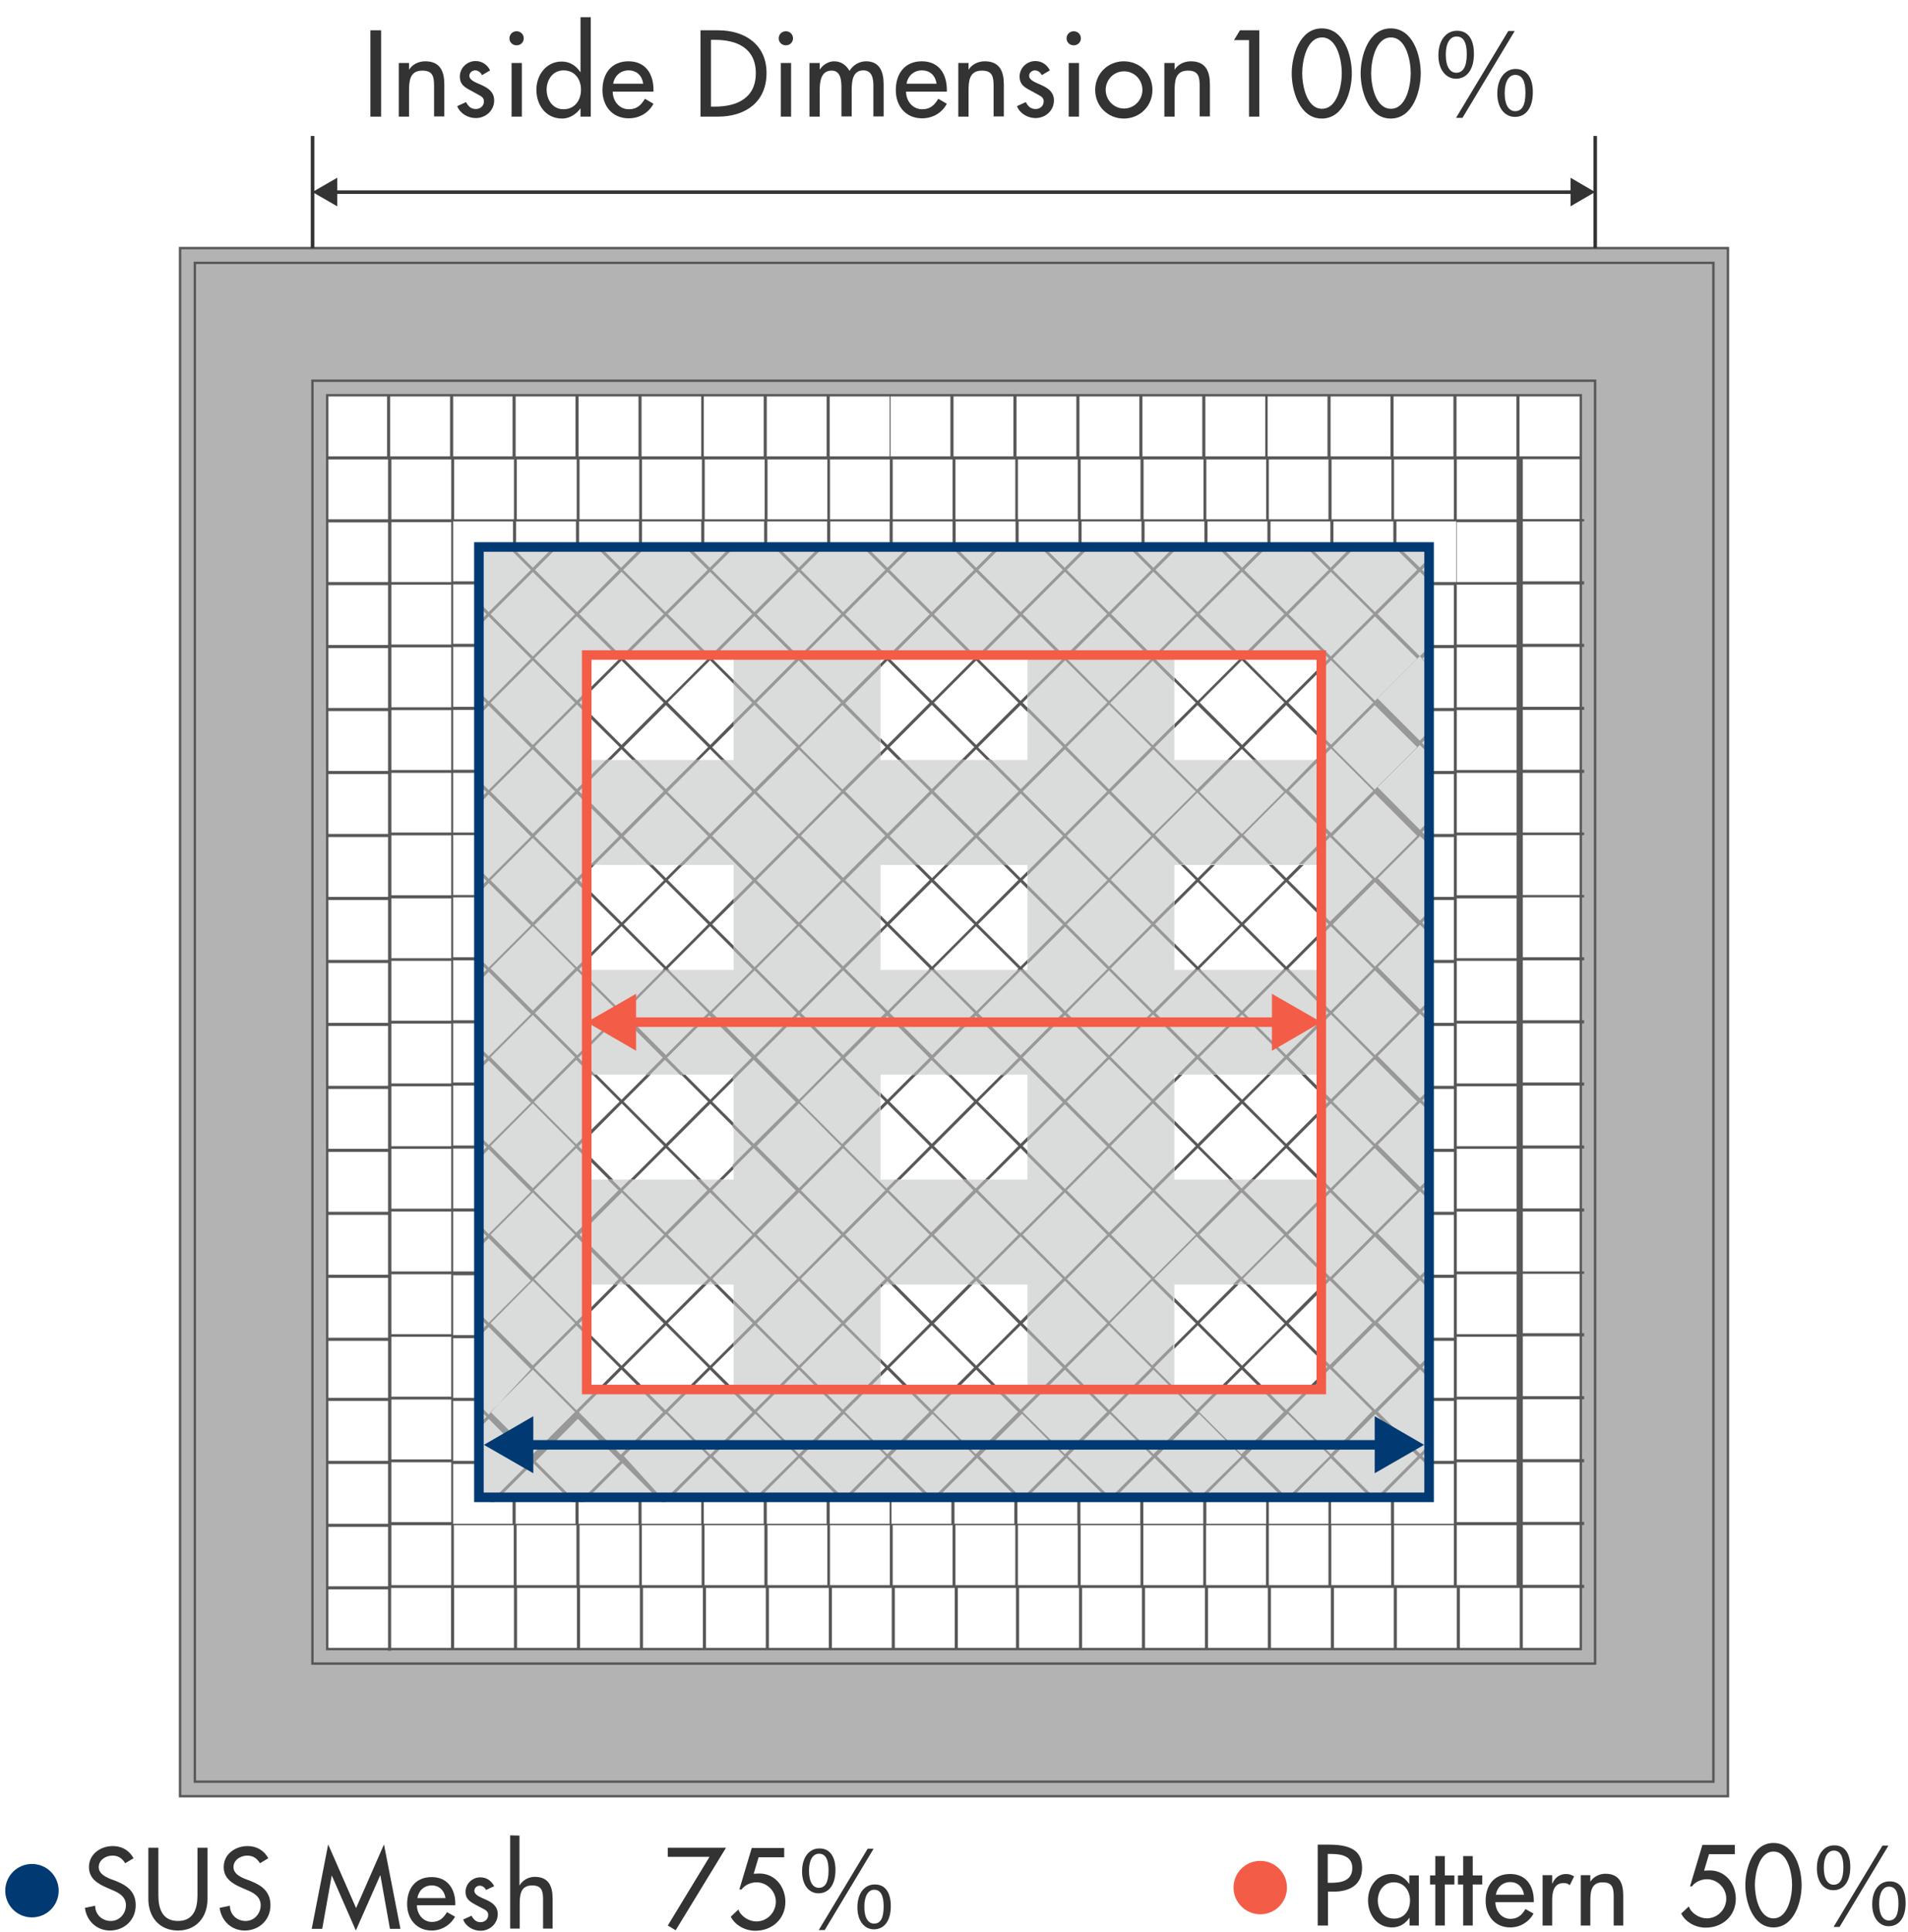 <?xml version="1.0" encoding="utf-8"?>
<!-- Generator: Adobe Illustrator 27.0.1, SVG Export Plug-In . SVG Version: 6.00 Build 0)  -->
<svg version="1.1" id="レイヤー_1" xmlns="http://www.w3.org/2000/svg" xmlns:xlink="http://www.w3.org/1999/xlink" x="0px"
	 y="0px" viewBox="0 0 800 810" style="enable-background:new 0 0 800 810;" xml:space="preserve">
<style type="text/css">
	.st0{fill:#333333;}
	.st1{fill:#F35D48;}
	.st2{fill:#013A73;}
	.st3{fill:#B3B3B4;}
	.st4{fill:#595757;}
	.st5{fill:#DADBDB;}
	.st6{fill:#989898;}
</style>
<g>
	<g>
		<path class="st0" d="M517.4,16.8l2.5-4.1h8.1v36.2h-4.3V16.8H517.4z"/>
		<path class="st0" d="M541.6,30.8c0-7.4,3.3-18.9,12.6-18.9c9.4,0,12.6,11.4,12.6,18.9c0,7.4-3.3,18.9-12.6,18.9
			S541.6,38.1,541.6,30.8z M546,30.7c0,5,1.8,14.9,8.3,14.9s8.3-9.9,8.3-14.9s-1.8-15-8.3-15S546,25.7,546,30.7z"/>
		<path class="st0" d="M570.5,30.8c0-7.4,3.3-18.9,12.6-18.9c9.4,0,12.6,11.4,12.6,18.9c0,7.4-3.3,18.9-12.6,18.9
			S570.5,38.1,570.5,30.8z M574.9,30.7c0,5,1.8,14.9,8.3,14.9s8.3-9.9,8.3-14.9s-1.8-15-8.3-15S574.9,25.7,574.9,30.7z"/>
	</g>
	<g>
		<path class="st0" d="M618,22.5c0,7-3.2,10.5-7.5,10.5c-4.1,0-7.4-3.6-7.4-9.8c0-6.6,3.5-10.3,7.7-10.3
			C615.8,12.8,618,16.9,618,22.5z M606.2,22.9c0,5.3,1.9,7.6,4.4,7.6c2.8,0,4.4-2.5,4.4-7.8c0-4.8-1.3-7.4-4.3-7.4
			C608,15.3,606.2,18,606.2,22.9z M610.5,49.4L632.4,13h2.7l-21.9,36.4H610.5z M642.7,38.6c0,7-3.2,10.4-7.5,10.4
			c-4.1,0-7.4-3.5-7.4-9.8c0-6.6,3.5-10.3,7.7-10.3C640.8,29,642.7,33.5,642.7,38.6z M630.9,39c0,5.3,1.9,7.6,4.4,7.6
			c2.8,0,4.3-2.4,4.3-7.7c0-4.8-1.3-7.5-4.3-7.5C632.7,31.4,630.9,34.1,630.9,39z"/>
	</g>
	<g>
		<path class="st1" d="M517.2,791.3c0-6.2,5-11.2,11.2-11.2s11.2,5,11.2,11.2s-5,11.2-11.2,11.2
			C522.3,802.5,517.2,797.5,517.2,791.3z"/>
	</g>
	<g>
		<path class="st0" d="M716.6,777.2l-2.1,7l2.4-0.1c6.6,0,10.9,5.6,10.9,11.9c0,7.2-5.6,12.1-12.6,12.1c-4.2,0-8.4-2.2-10.3-5.9
			l3.2-3c1,2.9,4.5,5,7.5,5c4.6,0,8.2-3.8,8.2-8.3c0-4.4-3.7-8.1-8.1-8.1c-2.4,0-4.9,1.1-6.3,3h-0.8l5.2-17.4h13.6v3.9h-10.8V777.2z
			"/>
		<path class="st0" d="M731.8,790.3c0-7,3.1-17.7,11.8-17.7c8.8,0,11.8,10.7,11.8,17.7c0,6.9-3.1,17.7-11.8,17.7
			C734.9,808,731.8,797.2,731.8,790.3z M735.8,790.2c0,4.7,1.7,14,7.8,14s7.8-9.3,7.8-14s-1.7-14-7.8-14S735.8,785.6,735.8,790.2z"
			/>
	</g>
	<g>
		<path class="st0" d="M775.8,782.6c0,6.5-3,9.8-7.1,9.8c-3.9,0-6.9-3.3-6.9-9.2c0-6.2,3.2-9.6,7.2-9.6
			C773.7,773.5,775.8,777.3,775.8,782.6z M764.7,782.9c0,5,1.8,7.2,4.1,7.2c2.7,0,4.1-2.3,4.1-7.3c0-4.5-1.2-7-4-7
			C766.4,775.8,764.7,778.3,764.7,782.9z M768.8,807.8l20.5-34.1h2.5l-20.5,34.1H768.8z M799,797.7c0,6.6-3,9.8-7.1,9.8
			c-3.8,0-6.9-3.3-6.9-9.2c0-6.2,3.2-9.6,7.2-9.6C797.2,788.6,799,792.9,799,797.7z M787.9,798c0,5,1.8,7.1,4.1,7.1
			c2.7,0,4-2.3,4-7.2c0-4.5-1.2-7-4-7C789.6,790.9,787.9,793.4,787.9,798z"/>
	</g>
	<g>
		<path class="st2" d="M2.2,792.6c0-6.2,5-11.2,11.2-11.2s11.2,5,11.2,11.2s-5,11.2-11.2,11.2S2.2,798.8,2.2,792.6z"/>
	</g>
	<g>
		<path class="st0" d="M52.5,781.1c-1.3-2.1-2.9-3.2-5.4-3.2c-2.7,0-5.7,1.8-5.7,4.8c0,2.7,2.6,4,4.7,4.9l2.4,0.9
			c4.8,1.9,8.4,4.5,8.4,10.2c0,6.2-4.8,10.6-10.8,10.6c-5.5,0-9.8-4-10.5-9.5l4.3-0.9c0,3.7,2.9,6.4,6.6,6.4c3.6,0,6.3-3.1,6.3-6.6
			c0-3.6-2.9-5.2-5.8-6.4l-2.3-1c-3.9-1.7-7.4-3.9-7.4-8.6c0-5.5,4.9-8.8,10-8.8c3.8,0,6.9,1.8,8.7,5.1L52.5,781.1z"/>
		<path class="st0" d="M66.4,774.6v20c0,5.5,1.7,10.7,8.2,10.7s8.2-5.1,8.2-10.7v-20H87v21.5c0,7.5-4.6,13.2-12.4,13.2
			s-12.4-5.7-12.4-13.2v-21.5H66.4z"/>
		<path class="st0" d="M109,781.1c-1.3-2.1-2.9-3.2-5.4-3.2c-2.7,0-5.7,1.8-5.7,4.8c0,2.7,2.6,4,4.7,4.9l2.4,0.9
			c4.8,1.9,8.4,4.5,8.4,10.2c0,6.2-4.8,10.6-10.8,10.6c-5.5,0-9.8-4-10.5-9.5l4.3-0.9c0,3.7,2.9,6.4,6.6,6.4c3.6,0,6.3-3.1,6.3-6.6
			c0-3.6-2.9-5.2-5.8-6.4l-2.3-1c-3.9-1.7-7.4-3.9-7.4-8.6c0-5.5,4.9-8.8,10-8.8c3.8,0,6.9,1.8,8.7,5.1L109,781.1z"/>
		<path class="st0" d="M139.1,786.2L139.1,786.2l-4,22.4h-4.4l6.9-35.4l11.7,26.7l11.7-26.7l6.9,35.4h-4.4l-4-22.4h-0.1l-10.2,23.1
			L139.1,786.2z"/>
		<path class="st0" d="M174.8,798.7c0,3.6,2.5,7,6.3,7c3.1,0,4.8-1.6,6.3-4.1l3.4,1.9c-2,3.6-5.7,5.8-9.8,5.8
			c-6.4,0-10.3-4.9-10.3-11.1c0-6.5,3.5-11.3,10.3-11.3c6.7,0,9.9,5,9.9,11.2v0.6L174.8,798.7L174.8,798.7z M186.8,795.7
			c-0.5-3.2-2.6-5.3-5.8-5.3s-5.5,2.2-6,5.3H186.8z"/>
		<path class="st0" d="M203.8,792.3c-0.5-1-1.5-1.8-2.7-1.8c-1.1,0-2.2,0.9-2.2,2.1c0,1.8,2.4,2.7,4.9,3.8s4.9,2.7,4.9,6
			c0,4-3.3,7-7.2,7c-3.1,0-6.2-1.8-7.3-4.7l3.5-1.6c0.9,1.6,1.9,2.7,3.8,2.7c1.7,0,3.2-1.2,3.2-3c0-1.1-0.5-1.7-1.5-2.3l-4-2.1
			c-2.3-1.3-4-2.4-4-5.3c0-3.4,2.8-6.1,6.2-6.1c2.6,0,4.6,1.4,5.8,3.7L203.8,792.3z"/>
		<path class="st0" d="M217.8,769.5v20.8h0.1c1.3-2.2,3.8-3.5,6.3-3.5c5.9,0,7.5,4,7.5,9.1v12.6h-4v-12.1c0-3.6-0.5-6-4.6-6
			c-5.2,0-5.2,4.6-5.2,8.4v9.7h-4v-39.1L217.8,769.5L217.8,769.5z"/>
		<path class="st0" d="M280,778.5v-3.9h24.4l-21.1,34.6l-3.3-2l17.5-28.8H280V778.5z"/>
		<path class="st0" d="M318.1,778.5l-2.1,7l2.4-0.1c6.6,0,10.9,5.6,10.9,11.9c0,7.2-5.6,12.1-12.6,12.1c-4.2,0-8.4-2.2-10.3-5.9
			l3.2-3c1,2.9,4.5,5,7.5,5c4.6,0,8.2-3.8,8.2-8.3c0-4.4-3.7-8.1-8.1-8.1c-2.4,0-4.9,1.1-6.3,3H310l5.2-17.4h13.6v3.9h-10.7V778.5z"
			/>
	</g>
	<g>
		<path class="st0" d="M350.3,783.9c0,6.5-3,9.8-7.1,9.8c-3.9,0-6.9-3.3-6.9-9.2c0-6.2,3.2-9.6,7.2-9.6
			C348.2,774.8,350.3,778.7,350.3,783.9z M339.2,784.2c0,5,1.8,7.2,4.1,7.2c2.7,0,4.1-2.3,4.1-7.3c0-4.5-1.2-7-4-7
			C340.9,777.1,339.2,779.6,339.2,784.2z M343.3,809.1l20.5-34.1h2.5l-20.5,34.1H343.3z M373.5,799c0,6.6-3,9.8-7.1,9.8
			c-3.8,0-6.9-3.3-6.9-9.2c0-6.2,3.2-9.6,7.2-9.6C371.7,789.9,373.5,794.2,373.5,799z M362.4,799.3c0,5,1.8,7.1,4.1,7.1
			c2.7,0,4-2.3,4-7.2c0-4.5-1.2-7-4-7C364.1,792.2,362.4,794.8,362.4,799.3z"/>
	</g>
	<path class="st3" d="M75.5,104v649h649V104H75.5z M662.8,691.3H137.2V165.7h525.6V691.3z"/>
	<path class="st4" d="M75.5,104H75v649.5h650v-650H75v0.5H75.5v0.5H724v648H76V104H75.5v0.5V104z M662.8,691.3v-0.5H137.7V166.2
		h524.6v525.1H662.8v-0.5V691.3h0.5V165.2H136.7v526.6h526.6v-0.5H662.8z"/>
	<polygon class="st4" points="81.7,110.2 81.7,110.7 717.9,110.7 717.9,746.4 82.2,746.4 82.2,110.2 81.7,110.2 81.7,110.7 
		81.7,110.2 81.2,110.2 81.2,747.4 718.9,747.4 718.9,109.7 81.2,109.7 81.2,110.2 	"/>
	<polygon class="st4" points="131,159.6 131,160.1 668.3,160.1 668.3,696.9 131.5,696.9 131.5,159.6 131,159.6 131,160.1 131,159.6 
		130.5,159.6 130.5,697.9 669.3,697.9 669.3,159.1 130.5,159.1 130.5,159.6 	"/>
	<path class="st4" d="M662.8,192.6v-1.3h-25.7v-25.7h-1.3v25.7h-25.1v-25.7h-1.3v25.7h-25.1v-25.7H583v25.7h-25.1v-25.7h-1.3v25.7
		h-25.1v-25.7h-1v25.7h-25.1v-25.7h-1.3v25.7H479v-25.7h-1.3v25.7h-25.1v-25.7h-1.3v25.7h-25.1v-25.7h-1.3v25.7h-25.1v-25.7h-1.3
		v25.7h-25.1v-25.7H373v25.7h-25.1v-25.7h-1.3v25.7h-25.1v-25.7h-1.3v25.7h-25.1v-25.7H294v25.7h-25v-25.7h-1.3v25.7h-25.1v-25.7
		h-1.3v25.7h-25.1v-25.7h-1.3v25.7H190v-25.7h-1.3v25.7h-25.1v-25.7h-1.3v25.7H137v1.3h25.7v25.1H137v1.3h25.7v25H137v1.3h25.7v25.1
		H137v1.3h25.7v25.1H137v1.3h25.7v25.1H137v1.3h25.7v25.1H137v1.3h25.7V376H137v1.3h25.7v25.1H137v1.3h25.7v25.1H137v1.3h25.7v25.1
		H137v1.3h25.7v25.1H137v1.3h25.7V508H137v1.3h25.7v25.1H137v1.3h25.7v25.1H137v1.3h25.7V586H137v1.3h25.7v25.1H137v1.3h25.7v25.1
		H137v1.3h25.7V665H137v1.3h25.7V692h1.3v-26.3h25.1v25.7h1.3v-25.7h25.1v25.7h1.3v-25.7h25.1v25.7h1.3v-25.7h25.1v25.7h1.3v-25.7
		h25.1v25.7h1.3v-25.7h25.1v25.7h1.3v-25.7h25.1v25.7h1.3v-25.7h25.1v25.7h1.3v-25.7h25.1v25.7h1.3v-25.7H426v25.7h1.3v-25.7h25.1
		v25.7h1.3v-25.7h25.1v25.7h1.3v-25.7h25.1v25.7h1.3v-25.7h25.1v25.7h1.3v-25.7H558v25.7h1.3v-25.7h25.1v25.7h1.3v-25.7h25.1v25.7
		h1.3v-25.7h25.1v25.7h1.3v-25.7h25.7v-1.3h-25.7v-25.1h25.7V638h-25.7v-25h25.7v-1.3h-25.7v-25.1h25.7v-1.3h-25.7v-25.1h25.7v-1.3
		h-25.7V534h25.7v-1h-25.7v-25.1h25.7v-1.3h-25.7v-25.1h25.7v-1.3h-25.7v-25.1h25.7v-1.3h-25.7V429h25.7v-1.3h-25.7v-25.1h25.7v-1.3
		h-25.7v-25.1h25.7v-1h-25.7v-25.1h25.7V349h-25.7v-25h25.7v-1.3h-25.7v-25.1h25.7v-1.3h-25.7v-25.1h25.7v-1.3h-25.7V245h25.7v-1.3
		h-25.7v-25.1h25.7v-1h-25.7v-25.1h24.3V192.6z M189.2,664.5h-25.1v-25.1h25.1V664.5z M189.2,638.1h-25.1V613h25.1V638.1z
		 M189.2,611.8h-25.1v-25.1h25.1V611.8z M189.2,585.5h-25.1v-25.1h25.1V585.5z M189.2,559.3h-25.1v-25.1h25.1V559.3z M189.2,533
		h-25.1v-25.1h25.1V533z M189.2,506.7h-25.1v-25.1h25.1V506.7z M189.2,480.5h-25.1v-25.1h25.1V480.5z M189.2,454.2h-25.1v-25.1h25.1
		V454.2z M189.2,427.9h-25.1v-25.1h25.1V427.9z M189.2,401.7h-25.1v-25.1h25.1V401.7z M189.2,375.3h-25.1v-25.1h25.1V375.3z
		 M189.2,349h-25.1v-25h25.1V349z M189.2,322.8h-25.1v-25.1h25.1V322.8z M189.2,296.5h-25.1v-25.1h25.1V296.5z M189.2,270.2h-25.1
		v-25.1h25.1V270.2z M189.2,244h-25.1v-25.1h25.1V244z M189.2,217.7h-25.1v-25.1h25.1V217.7z M558.3,192.6h25.1v25.1h-25.1V192.6z
		 M532,192.6h25v25.1h-25V192.6z M505.8,192.6h25.1v25.1h-25.1L505.8,192.6L505.8,192.6z M479.5,192.6h25.1v25.1h-25.1V192.6z
		 M453.1,192.6h25.1v25.1h-25.1V192.6z M426.8,192.6h25.1v25.1h-25.1V192.6z M400.6,192.6h25.1v25.1h-25.1V192.6z M374.3,192.6h25.1
		v25.1h-25.1V192.6z M348,192.6h25.1v25.1H348V192.6z M321.8,192.6h25.1v25.1h-25.1V192.6z M295.5,192.6h25.1v25.1h-25.1V192.6z
		 M269.2,192.6h25.1v25.1h-25.1V192.6z M243,192.6h25v25.1h-25V192.6z M216.7,192.6h25.1v25.1h-25.1V192.6z M190.4,192.6h25.1v25.1
		h-25.1V192.6z M215.4,664.5h-25.1v-25.1h25.1V664.5z M241.7,664.5h-25.1v-25.1h25.1V664.5z M268,664.5h-25v-25.1h25V664.5z
		 M294.2,664.5h-25.1v-25.1h25.1V664.5z M320.5,664.5h-25.1v-25.1h25.1V664.5z M346.9,664.5h-25.1v-25.1h25.1V664.5z M373.1,664.5
		H348v-25.1h25.1V664.5z M399.4,664.5h-25.1v-25.1h25.1V664.5z M425.7,664.5h-25.1v-25.1h25.1V664.5z M451.9,664.5h-25.1v-25.1h25.1
		V664.5z M478.2,664.5h-25.1v-25.1h25.1V664.5z M504.5,664.5h-25.1v-25.1h25.1V664.5z M530.8,664.5h-25.1v-25.1h25.1V664.5z
		 M557,664.5h-25v-25.1h25V664.5z M583.3,664.5h-25.1v-25.1h25.1V664.5z M609.6,664.5h-25.1v-25.1h25.1V664.5z M609.6,244h-10.3v1.3
		h10.3v25.1h-10.3v1.3h10.3v25.1h-10.3v1.3h10.3v25.1h-10.3v1.3h10.3v25.1h-10.3v1.3h10.3V376h-10.3v1.3h10.3v25.1h-10.3v1.3h10.3
		v25.1h-10.3v1.3h10.3v25.1h-10.3v1.3h10.3v25.1h-10.3v1.3h10.3V508h-10.3v1.3h10.3v25.1h-10.3v1.3h10.3v25.1h-10.3v1.3h10.3V586
		h-10.3v1.3h10.3v25.1h-10.3v1.3h10.3v25.1h-25.1v-10.3h-1.3v10.3h-25.1v-10.3H557v10.3h-25v-10.3h-1.1v10.3h-25.1v-10.3h-1.3v10.3
		h-25.1v-10.3h-1.3v10.3H453v-10.3h-1.3v10.3h-25.1v-10.3h-1.3v10.3h-25.1v-10.3h-1.3v10.3h-25.1v-10.3H373v10.3h-25.1v-10.3h-1.3
		v10.3h-25.1v-10.3h-1.3v10.3h-25.1v-10.3H294v10.3h-25v-10.3h-1.3v10.3h-25.1v-10.3h-1.3v10.3h-25.1v-10.3h-1.3v10.3H190v-25.1
		h10.4v-1.3H190v-25.1h10.4V586H190v-25h10.4v-1.3H190v-25.1h10.4V533H190v-25.1h10.4v-1.3H190v-25.1h10.4v-1.3H190v-25.1h10.4v-1.3
		H190V429h10.4v-1.3H190v-25.1h10.4v-1.3H190v-25.1h10.4v-1H190v-25.1h10.4V349H190v-25h10.4v-1.3H190v-25.1h10.4v-1.3H190v-25.1
		h10.4v-1.3H190V245h10.4v-1.3H190v-25.1h25.1V229h1.3v-10.4h25.1V229h1.3v-10.4h25.1V229h1.3v-10.4H294V229h1.3v-10.4h25.1V229h1.3
		v-10.4h25.1V229h1.3v-10.4H373V229h1.3v-10.4h25.1V229h1.3v-10.4h25.1V229h1.3v-10.4h25.1V229h1.3v-10.4h25.1V229h1.3v-10.4H505
		V229h1.3v-10.4h25.1V229h1.3v-10.4h25.1V229h1.3v-10.4h25.1V229h1.3v-10.4h25.1V244H609.6z M609.6,217.7h-25.1v-25.1h25.1V217.7z
		 M635.9,664.5h-25.1v-25.1h25.1V664.5z M635.9,638.1h-25.1V613h25.1V638.1z M635.9,611.8h-25.1v-25.1h25.1V611.8z M635.9,585.5
		h-25.1v-25.1h25.1V585.5z M635.9,559.3h-25.1v-25.1h25.1V559.3z M635.9,533h-25.1v-25.1h25.1V533z M635.9,506.7h-25.1v-25.1h25.1
		V506.7z M635.9,480.5h-25.1v-25.1h25.1V480.5z M635.9,454.2h-25.1v-25.1h25.1V454.2z M635.9,427.9h-25.1v-25.1h25.1V427.9z
		 M635.9,401.7h-25.1v-25.1h25.1V401.7z M635.9,375.3h-25.1v-25.1h25.1V375.3z M635.9,349h-25.1v-25h25.1V349z M635.9,322.8h-25.1
		v-25.1h25.1V322.8z M635.9,296.5h-25.1v-25.1h25.1V296.5z M635.9,270.2h-25.1v-25.1h25.1V270.2z M635.9,244h-25.1v-25.1h25.1V244z
		 M635.9,217.7h-25.1v-25.1h25.1V217.7z"/>
	<polygon class="st4" points="200.8,624 200.8,625.8 202.7,627.7 204.4,627.7 	"/>
	<path class="st4" d="M599.2,605.5l-4.1,4.1l-17.7-17.7l17.7-17.7l4.1,4.1v-1.8l-3.2-3.2l3.2-3.2v-1.8l-4.1,4.1l-17.7-17.7
		l17.7-17.7l4.1,4.1V539l-3.2-3.2l3.2-3.2v-1.8l-4.1,4.1L577.4,517l17.7-17.7l4.1,4.1v-1.8l-3.2-3.2l3.2-3.2v-1.8l-4.1,4.1
		l-17.7-17.7l17.7-17.7l4.1,4.1v-1.8L596,461l3.2-3.2V456l-4.1,4.1l-17.7-17.7l17.7-17.7l4.1,4.1V427l-3.2-3.2l3.2-3.2v-1.8
		l-4.1,4.1l-17.7-17.7l17.7-17.7l4.1,4.1v-1.8l-3.2-3.2l3.2-3.2v-1.8l-4.1,4.1L577.4,368l17.7-17.7l4.1,4.1v-1.8l-3.2-3.2l3.2-3.2
		v-1.8l-4.1,4.1l-17.7-17.7l17.7-17.7l4.1,4.1v-1.8l-3.2-3.2l3.2-3.2v-1.8l-4.1,4.1l-17.7-17.7l17.7-17.7l4.1,4.1v0.2L596,277
		l3.2-3.2V271l-4.1,4.1l-17.7-17.7l17.7-17.7l4.1,4.1V242l-3.2-3.2l3.2-3.2v-1.8l-4.1,4.1l-8.7-8.7h-1.8l9.6,9.6l-17.7,17.7
		l-17.7-17.7l9.6-9.6h-1.8l-8.7,8.7l-8.7-8.7h-1.8l9.6,9.6l-17.7,17.7l-17.7-17.7l9.6-9.6h-1.8l-8.7,8.7l-8.7-8.7h-1.8l9.6,9.6
		l-17.7,17.7l-17.7-17.7l9.6-9.6h-1.8l-8.7,8.7l-8.7-8.7H473l9.6,9.6L465,256.4l-17.7-17.7l9.6-9.6h-1.8l-8.7,8.7l-8.7-8.7H436
		l9.6,9.6l-17.7,17.7l-17.7-17.7l9.6-9.6H418l-8.7,8.7l-8.7-8.7h-1.8l9.6,9.6l-17.7,17.7L373,238.7l9.6-9.6h-1.8l-8.7,8.7l-8.7-8.7
		h-1.8l9.6,9.6l-17.7,17.7l-17.7-17.7l9.6-9.6h-1.8l-8.7,8.7l-8.7-8.7h-1.8l9.6,9.6l-17.7,17.7l-17.8-17.7l9.6-9.6h-1.8l-8.7,8.7
		l-8.7-8.7h-1.8l9.6,9.6L279,256.4l-17.7-17.7l9.6-9.6h-1.8l-8.7,8.7l-8.7-8.7h-1.8l9.6,9.6L242,256.4l-17.7-17.7l9.6-9.6h-1.8
		l-8.7,8.7l-8.7-8.7H213l9.6,9.6l-17.7,17.7l-4.1-4.1v1.8l3.2,3.2l-3.2,3.2v1.8l4.1-4.1l17.7,17.7l-17.7,17.7l-4.1-4.1v1.8l3.2,3.2
		l-3.2,3.2v1.8l4.1-4.1l17.7,17.7l-17.7,17.7l-4.1-4.1v1.8l3.2,3.2l-3.2,3.2v1.8l4.1-4.1l17.7,17.7L204.9,368l-4.1-4.1v1.8l3.2,3.2
		l-3.2,3.2v1.8l4.1-4.1l17.7,17.7l-17.7,17.7l-4.1-4.1v1.8l3.2,3.2l-3.2,3.2v1.8l4.1-4.1l17.7,17.7l-17.7,17.7l-4.1-4.1v1.8l3.2,3.2
		l-3.2,3.2v1.8l4.1-4.1l17.7,17.7l-17.7,17.7l-4.1-4.1v1.8l3.2,3.2l-3.2,3.2v1.8l4.1-4.1l17.7,17.7l-17.7,17.7l-4.1-4.1v1.8l3.2,3.2
		l-3.2,3.2v1.8l4.1-4.1l17.7,17.7L204.9,554l-4.1-4.1v1.8l3.2,3.2l-3.2,3.2v1.8l4.1-4.1l17.7,17.7l-17.7,17.7l-4.1-4.1v1.8l3.2,3.2
		l-3.2,3.2v1.8l4.1-4.1l17.7,17.8L205.4,628h1.8l16.4-16.4L240,628h1.8l-17.2-17.2l17.7-17.8l17.7,17.8L242.8,628h1.8l16.4-16.4
		l16.4,16.4h1.8l-17.6-19.2l17.7-17.7l17.7,17.7L279.8,626h1.8l16.4-16.4l16.4,16.4h1.8L299,608.8l17.7-17.7l17.7,17.7L316.9,626
		h1.8l16.4-16.4l16.4,16.4h1.8l-17.2-17.2l17.7-17.7l17.7,17.7L354.3,626h1.8l16.2-16.4l16.4,16.4h1.8l-17.2-17.2l17.7-17.7
		l17.7,17.7L391.5,626h1.8l16.4-16.4l16.4,16.4h1.8l-17.2-17.2l17.8-17.7l17.7,17.7L429,626h1.8l16.4-16.4l16.4,16.4h1.8l-17.7-17.2
		l17.7-17.7l17.7,17.7L465.9,626h1.8l16.4-16.4l16.4,16.4h1.8l-17.2-17.2l17.7-17.7l17.7,17.7L503,626h1.8l16.4-16.4l16.4,16.4h1.8
		l-17.2-17.2l17.7-17.7l17.7,17.7L540,627.7h1.8l16.2-16.4l16.4,16.4h1.8L559,610.5l17.7-17.7l17.7,17.7l-17.2,17.2h1.8l16.4-16.4
		l4.1,4.1v-1.8l-3.2-3.2l3.2-3.2L599.2,605.5z M594.2,536.1l-17.7,17.7l-17.7-17.7l17.7-17.7L594.2,536.1z M315.5,443.2L297.8,461
		L280,443.2l17.7-17.7L315.5,443.2z M280,406l17.7-17.7l17.7,17.7l-17.7,17.7L280,406z M298.6,424.6l17.8-17.8l17.7,17.8l-17.7,17.7
		L298.6,424.6z M317.2,406l17.7-17.7l17.7,17.7L335,423.8L317.2,406z M335,425.6l17.7,17.7L335,461.1l-17.7-17.7L335,425.6z
		 M335.8,424.6l17.7-17.8l17.7,17.8l-17.7,17.7L335.8,424.6z M354.4,406l17.7-17.7l17.7,17.7l-17.7,17.7L354.4,406z M372.1,425.6
		l17.7,17.7L372.1,461l-17.7-17.7L372.1,425.6z M373,424.6l17.7-17.8l17.7,17.8l-17.7,17.7L373,424.6z M391.5,406l17.7-17.7L427,406
		l-17.7,17.7L391.5,406z M409.3,425.6l17.7,17.7L409.3,461l-17.7-17.7L409.3,425.6z M410.1,424.6l17.8-17.8l17.7,17.8l-17.7,17.7
		L410.1,424.6z M428.7,406l17.7-17.7l17.7,17.7l-17.7,17.7L428.7,406z M446.5,425.6l17.7,17.7L446.5,461l-17.7-17.7L446.5,425.6z
		 M447.3,424.6l17.7-17.8l17.7,17.8L465,442.4L447.3,424.6z M465.9,406l17.7-17.7l17.8,17.7l-17.8,17.7L465.9,406z M483.6,425.6
		l17.8,17.7L483.6,461l-17.7-17.7L483.6,425.6z M484.5,424.6l17.7-17.8l17.7,17.8l-17.7,17.7L484.5,424.6z M520.8,425.6l17.8,17.7
		L520.8,461L503,443.3L520.8,425.6z M503,406l17.7-17.7l17.8,17.7l-17.8,17.7L503,406z M503,369l17.7-17.7l17.8,17.7l-17.8,17.7
		L503,369z M519.9,387.5l-17.7,17.7l-17.7-17.7l17.7-17.7L519.9,387.5z M483.6,386.6l-17.7-17.7l17.7-17.7l17.8,17.7L483.6,386.6z
		 M482.8,387.5L465,405.2l-17.7-17.7l17.7-17.7L482.8,387.5z M446.5,386.6l-17.7-17.7l17.7-17.7l17.7,17.7L446.5,386.6z
		 M445.6,387.5l-17.7,17.7l-17.8-17.7l17.8-17.7L445.6,387.5z M409.3,386.6l-17.7-17.7l17.7-17.7l17.7,17.7L409.3,386.6z
		 M408.5,387.5l-17.7,17.7L373,387.5l17.7-17.7L408.5,387.5z M372.1,386.6l-17.7-17.7l17.7-17.7l17.7,17.7L372.1,386.6z
		 M371.3,387.5l-17.7,17.7l-17.7-17.7l17.7-17.7L371.3,387.5z M335,386.6l-17.7-17.7l17.7-17.7l17.7,17.7L335,386.6z M334.1,387.5
		l-17.7,17.7l-17.8-17.7l17.8-17.7L334.1,387.5z M297.8,386.6L280,368.9l17.7-17.7l17.7,17.7L297.8,386.6z M296.9,387.5l-17.7,17.7
		l-17.7-17.7l17.7-17.7L296.9,387.5z M296.9,424.6l-17.7,17.7l-17.7-17.7l17.7-17.8L296.9,424.6z M296.9,461.8l-17.7,17.7
		l-17.7-17.7l17.7-17.7L296.9,461.8z M297.8,462.7l17.7,17.7l-17.7,17.8L280,480.5L297.8,462.7z M298.6,461.8l17.8-17.7l17.7,17.7
		l-17.7,17.7L298.6,461.8z M335,462.7l17.7,17.7L335,498.2l-17.7-17.8L335,462.7z M335.8,461.8l17.7-17.7l17.7,17.7l-17.7,17.7
		L335.8,461.8z M372.1,462.7l17.7,17.7l-17.7,17.8l-17.7-17.8L372.1,462.7z M373,461.8l17.7-17.7l17.7,17.7l-17.7,17.7L373,461.8z
		 M409.3,462.7l17.7,17.7l-17.7,17.8l-17.7-17.8L409.3,462.7z M410.1,461.8l17.8-17.7l17.7,17.7l-17.7,17.7L410.1,461.8z
		 M446.5,462.7l17.7,17.7l-17.7,17.8l-17.7-17.8L446.5,462.7z M447.3,461.8L465,444l17.7,17.7L465,479.5L447.3,461.8z M483.6,462.7
		l17.8,17.7l-17.8,17.8l-17.7-17.8L483.6,462.7z M484.5,461.8l17.7-17.7l17.7,17.7l-17.7,17.7L484.5,461.8z M520.8,462.7l17.8,17.7
		l-17.8,17.8L503,480.5L520.8,462.7z M521.6,461.8l17.7-17.7l17.7,17.7l-17.7,17.7L521.6,461.8z M521.6,424.6l17.7-17.8l17.7,17.8
		l-17.7,17.7L521.6,424.6z M521.6,387.5l17.7-17.7l17.7,17.7l-17.7,17.7L521.6,387.5z M521.6,350.4l17.7-17.7l17.7,17.7l-17.7,17.7
		L521.6,350.4z M520.8,349.5L503,331.7l17.7-17.7l17.8,17.7L520.8,349.5z M519.9,350.4l-17.7,17.7l-17.7-17.7l17.7-17.7L519.9,350.4
		z M483.6,349.5l-17.7-17.7l17.7-17.7l17.8,17.7L483.6,349.5z M482.8,350.4L465,368.1l-17.7-17.7l17.7-17.7L482.8,350.4z
		 M446.5,349.5l-17.7-17.7l17.7-17.7l17.7,17.7L446.5,349.5z M445.6,350.4l-17.7,17.7l-17.8-17.7l17.8-17.7L445.6,350.4z
		 M409.3,349.5l-17.7-17.7l17.7-17.7l17.7,17.7L409.3,349.5z M408.5,350.4l-17.7,17.7L373,350.4l17.7-17.7L408.5,350.4z
		 M372.1,349.5l-17.7-17.7l17.7-17.7l17.7,17.7L372.1,349.5z M371.3,350.4l-17.7,17.7l-17.7-17.7l17.7-17.7L371.3,350.4z M335,349.5
		l-17.7-17.7L335,314l17.7,17.7L335,349.5z M334.1,350.4l-17.7,17.7l-17.8-17.7l17.8-17.7L334.1,350.4z M297.8,349.5L280,331.7
		l17.7-17.7l17.7,17.7L297.8,349.5z M296.9,350.4l-17.7,17.7l-17.7-17.7l17.7-17.7L296.9,350.4z M260.6,349.5l-17.7-17.7l17.7-17.7
		l17.7,17.7L260.6,349.5z M278.4,369l-17.7,17.7L242.9,369l17.7-17.7L278.4,369z M278.4,406l-17.7,17.7L242.9,406l17.7-17.7
		L278.4,406z M278.4,443.2L260.6,461l-17.7-17.8l17.7-17.7L278.4,443.2z M278.4,480.4l-17.7,17.7L243,480.4l17.7-17.8L278.4,480.4z
		 M278.4,517.6l-17.7,17.8L243,517.6l17.7-17.7L278.4,517.6z M261.5,499l17.7-17.7l17.7,17.7l-17.7,17.7L261.5,499z M297.8,499.9
		l17.7,17.7l-17.7,17.8L280,517.7L297.8,499.9z M298.6,499l17.8-17.7l17.7,17.7l-17.7,17.7L298.6,499z M335,499.9l17.7,17.7
		L335,535.4l-17.7-17.8L335,499.9z M335.8,499l17.7-17.7l17.7,17.7l-17.7,17.7L335.8,499z M372.1,499.9l17.7,17.7l-17.7,17.8
		l-17.7-17.8L372.1,499.9z M373,499l17.7-17.7l17.7,17.7l-17.7,17.7L373,499z M409.3,499.9l17.7,17.7l-17.7,17.8l-17.7-17.8
		L409.3,499.9z M410.1,499l17.8-17.7l17.7,17.7l-17.7,17.7L410.1,499z M446.5,499.9l17.7,17.7l-17.7,17.8l-17.7-17.8L446.5,499.9z
		 M447.3,499l17.7-17.7l17.7,17.7L465,516.7L447.3,499z M483.6,499.9l17.8,17.7l-17.8,17.8l-17.7-17.8L483.6,499.9z M484.5,499
		l17.7-17.7L520,499l-17.7,17.7L484.5,499z M520.8,499.9l17.8,17.7l-17.8,17.8L503,517.7L520.8,499.9z M521.6,499l17.7-17.7L557,499
		l-17.7,17.7L521.6,499z M558,499.9l17.8,17.7L558,535.4l-17.7-17.8L558,499.9z M540.2,480.4l17.7-17.8l17.8,17.8L558,498.1
		L540.2,480.4z M540.2,443.2l17.7-17.7l17.8,17.7L558,461L540.2,443.2z M540.2,406l17.7-17.7l17.8,17.7L558,423.8L540.2,406z
		 M540.2,369l17.7-17.7l17.8,17.7L558,386.7L540.2,369z M540.2,331.8l17.7-17.7l17.8,17.7L558,349.6L540.2,331.8z M540.2,294.6
		l17.7-17.7l17.8,17.7L558,312.4L540.2,294.6z M557,313.2L539.3,331l-17.7-17.7l17.7-17.7L557,313.2z M520.8,312.3L503,294.5
		l17.7-17.7l17.8,17.7L520.8,312.3z M519.9,313.2L502.1,331l-17.7-17.7l17.7-17.7L519.9,313.2z M483.6,312.3l-17.7-17.7l17.7-17.7
		l17.8,17.7L483.6,312.3z M482.8,313.2L465,331l-17.7-17.7l17.7-17.7L482.8,313.2z M446.5,312.3l-17.7-17.7l17.7-17.7l17.7,17.7
		L446.5,312.3z M445.6,313.2L427.9,331l-17.8-17.7l17.8-17.7L445.6,313.2z M409.3,312.3l-17.7-17.7l17.7-17.7l17.7,17.7L409.3,312.3
		z M408.5,313.2L390.7,331L373,313.2l17.7-17.7L408.5,313.2z M372.1,312.3l-17.7-17.7l17.7-17.7l17.7,17.7L372.1,312.3z
		 M371.3,313.2L353.5,331l-17.7-17.7l17.7-17.7L371.3,313.2z M335,312.3l-17.7-17.7l17.7-17.7l17.7,17.7L335,312.3z M334.1,313.2
		L316.4,331l-17.8-17.7l17.8-17.7L334.1,313.2z M297.8,312.3L280,294.5l17.7-17.7l17.7,17.7L297.8,312.3z M296.9,313.2L279.2,331
		l-17.7-17.7l17.7-17.7L296.9,313.2z M260.6,312.3l-17.7-17.7l17.7-17.7l17.7,17.7L260.6,312.3z M259.8,313.2L242,331l-17.7-17.7
		l17.7-17.7L259.8,313.2z M259.8,350.4L242,368.1l-17.7-17.7l17.7-17.7L259.8,350.4z M259.8,387.5L242,405.2l-17.7-17.7l17.7-17.7
		L259.8,387.5z M259.8,424.6L242,442.4l-17.7-17.7l17.7-17.8L259.8,424.6z M259.8,461.8L242,479.5l-17.7-17.7L242,444L259.8,461.8z
		 M259.8,499L242,516.7L224.3,499l17.7-17.7L259.8,499z M259.8,536.1L242,553.9l-17.7-17.7l17.7-17.7L259.8,536.1z M260.6,537
		l17.7,17.8l-17.7,17.7l-17.7-17.7L260.6,537z M261.5,536.1l17.7-17.7l17.7,17.7l-17.7,17.7L261.5,536.1z M297.8,537l17.7,17.8
		l-17.7,17.7L280,554.7L297.8,537z M298.6,536.1l17.8-17.7l17.7,17.7l-17.7,17.7L298.6,536.1z M335,537l17.7,17.8L335,572.5
		l-17.7-17.7L335,537z M335.8,536.1l17.7-17.7l17.7,17.7l-17.7,17.7L335.8,536.1z M372.1,537l17.7,17.8l-17.7,17.7l-17.7-17.7
		L372.1,537z M373,536.1l17.7-17.7l17.7,17.7l-17.7,17.7L373,536.1z M409.3,537l17.7,17.8l-17.7,17.7l-17.7-17.7L409.3,537z
		 M410.1,536.1l17.8-17.7l17.7,17.7l-17.7,17.7L410.1,536.1z M446.5,537l17.7,17.8l-17.7,17.7l-17.7-17.7L446.5,537z M447.3,536.1
		l17.7-17.7l17.7,17.7L465,553.9L447.3,536.1z M483.6,537l17.8,17.8l-17.8,17.7l-17.7-17.7L483.6,537z M484.5,536.1l17.7-17.7
		l17.7,17.7l-17.7,17.7L484.5,536.1z M520.8,537l17.8,17.8l-17.8,17.7L503,554.7L520.8,537z M521.6,536.1l17.7-17.7l17.7,17.7
		l-17.7,17.7L521.6,536.1z M558,537l17.8,17.8L558,572.5l-17.7-17.7L558,537z M594.2,499l-17.7,17.7L558.7,499l17.7-17.7L594.2,499z
		 M594.2,461.8l-17.7,17.7l-17.7-17.7l17.7-17.7L594.2,461.8z M594.2,424.6l-17.7,17.7l-17.7-17.7l17.7-17.8L594.2,424.6z
		 M594.2,387.5l-17.7,17.7l-17.7-17.7l17.7-17.7L594.2,387.5z M594.2,350.4l-17.7,17.7l-17.7-17.7l17.7-17.7L594.2,350.4z
		 M594.2,313.2L576.4,331l-17.7-17.7l17.7-17.7L594.2,313.2z M594.2,276.1l-17.7,17.7l-17.7-17.7l17.7-17.7L594.2,276.1z M558,239.7
		l17.8,17.7L558,275.2l-17.7-17.7L558,239.7z M557,276.1l-17.7,17.7l-17.7-17.7l17.7-17.7L557,276.1z M520.8,239.7l17.8,17.7
		l-17.8,17.7L503,257.5L520.8,239.7z M519.9,276.1l-17.7,17.7l-17.7-17.7l17.7-17.7L519.9,276.1z M483.6,239.7l17.8,17.7l-17.8,17.7
		l-17.7-17.7L483.6,239.7z M482.8,276.1L465,293.8l-17.7-17.7l17.7-17.7L482.8,276.1z M446.5,239.7l17.7,17.7l-17.7,17.7l-17.7-17.7
		L446.5,239.7z M445.6,276.1l-17.7,17.7l-17.8-17.7l17.8-17.7L445.6,276.1z M409.3,239.7l17.7,17.7l-17.7,17.7l-17.7-17.7
		L409.3,239.7z M408.5,276.1l-17.7,17.7L373,276.1l17.7-17.7L408.5,276.1z M372.1,239.7l17.7,17.7l-17.7,17.7l-17.7-17.7
		L372.1,239.7z M371.3,276.1l-17.7,17.7l-17.7-17.7l17.7-17.7L371.3,276.1z M335,239.7l17.7,17.7L335,275.2l-17.7-17.7L335,239.7z
		 M334.1,276.1l-17.7,17.7l-17.8-17.7l17.8-17.7L334.1,276.1z M297.8,239.7l17.7,17.7l-17.7,17.7L280,257.5L297.8,239.7z
		 M296.9,276.1l-17.7,17.7l-17.7-17.7l17.7-17.7L296.9,276.1z M260.6,239.7l17.7,17.7l-17.7,17.7l-17.7-17.7L260.6,239.7z
		 M259.8,276.1L242,293.8l-17.7-17.7l17.7-17.7L259.8,276.1z M205.7,257.5l17.7-17.7l17.7,17.7l-17.7,17.7L205.7,257.5z
		 M205.7,294.6l17.7-17.7l17.7,17.7l-17.7,17.7L205.7,294.6z M205.7,331.8l17.7-17.7l17.7,17.7l-17.7,17.7L205.7,331.8z M205.7,369
		l17.7-17.7l17.7,17.7l-17.7,17.7L205.7,369z M205.7,406l17.7-17.7l17.7,17.7l-17.7,17.7L205.7,406z M205.7,443.2l17.7-17.7
		l17.7,17.7L223.4,461L205.7,443.2z M205.7,480.4l17.7-17.8l17.7,17.8l-17.7,17.7L205.7,480.4z M205.7,517.6l17.7-17.7l17.7,17.7
		l-17.7,17.8L205.7,517.6z M205.7,554.7l17.7-17.8l17.7,17.8l-17.7,17.7L205.7,554.7z M223.4,609.6l-17.7-17.7l17.7-17.7l17.7,17.7
		L223.4,609.6z M224.3,573.3l17.7-17.7l17.7,17.7L242,591.1L224.3,573.3z M260.6,609.6l-17.7-17.7l17.7-17.7l17.7,17.7L260.6,609.6z
		 M261.5,573.3l17.7-17.7l17.7,17.7L279.2,591L261.5,573.3z M297.8,609.6L280,591.9l17.7-17.7l17.7,17.7L297.8,609.6z M298.6,573.3
		l17.8-17.7l17.7,17.7L316.4,591L298.6,573.3z M335,609.6l-17.7-17.7l17.7-17.7l17.7,17.7L335,609.6z M335.8,573.3l17.7-17.7
		l17.7,17.7L353.5,591L335.8,573.3z M372.1,609.6l-17.7-17.7l17.7-17.7l17.7,17.7L372.1,609.6z M373,573.3l17.7-17.7l17.7,17.7
		L390.7,591L373,573.3z M409.3,609.6l-17.7-17.7l17.7-17.7l17.7,17.7L409.3,609.6z M410.1,573.3l17.8-17.7l17.7,17.7L427.9,591
		L410.1,573.3z M446.5,609.6l-17.7-17.7l17.7-17.7l17.7,17.7L446.5,609.6z M447.3,573.3l17.7-17.7l17.7,17.7L465,591.1L447.3,573.3z
		 M483.6,609.6l-17.7-17.7l17.7-17.7l17.8,17.7L483.6,609.6z M484.5,573.3l17.7-17.7l17.7,17.7L502.2,591L484.5,573.3z M520.8,609.6
		L503,591.9l17.7-17.7l17.8,17.7L520.8,609.6z M521.6,573.3l17.7-17.7l17.7,17.7L539.3,591L521.6,573.3z M558,609.6l-17.7-17.7
		l17.7-17.7l17.8,17.7L558,609.6z M558.8,573.3l17.7-17.7l17.7,17.7L576.5,591L558.8,573.3z"/>
	<path class="st5" d="M200.8,229.3v398.4h398.4V229.3H200.8z M307.6,582.5H246v-44h61.6V582.5z M307.6,494.5H246v-44h61.6V494.5z
		 M307.6,406.6H246v-44h61.6V406.6z M307.6,318.6H246v-44h61.6V318.6z M430.8,582.5h-61.6v-44h61.6V582.5z M430.8,494.5h-61.6v-44
		h61.6V494.5z M430.8,406.6h-61.6v-44h61.6V406.6z M430.8,318.6h-61.6v-44h61.6V318.6z M554,582.5h-61.6v-44H554V582.5z M554,494.5
		h-61.6v-44H554V494.5z M554,406.6h-61.6v-44H554V406.6z M554,318.6h-61.6v-44H554V318.6z"/>
	<path class="st6" d="M586.4,229.3h-1.8l9.6,9.6l-17.7,17.7l-17.7-17.7l9.6-9.6h-1.8l-8.7,8.7l-8.7-8.7h-1.7l9.6,9.6l-17.7,17.7
		l-17.7-17.7l9.6-9.6h-1.8l-8.7,8.7l-8.7-8.7h-1.8l9.6,9.6l-17.7,17.7l-17.7-17.7l9.6-9.6h-1.8l-8.7,8.7l-8.7-8.7h-1.8l9.6,9.6
		L465,256.6l-17.7-17.7l9.6-9.6h-1.8l-8.7,8.7l-8.7-8.7H436l9.6,9.6l-17.7,17.7l-17.7-17.7l9.6-9.6H418l-8.7,8.7l-8.7-8.7h-1.8
		l9.6,9.6l-17.7,17.7L373,238.9l9.6-9.6h-1.8l-8.7,8.7l-8.7-8.7h-1.8l9.6,9.6l-17.7,17.7l-17.7-17.7l9.6-9.6h-1.8l-8.7,8.7l-8.7-8.7
		h-1.8l9.6,9.6l-17.7,17.7l-17.8-17.7l9.6-9.6h-1.8l-8.7,8.7l-8.7-8.7h-1.8l9.6,9.6L279,256.6l-17.7-17.7l9.6-9.6h-1.8l-8.7,8.7
		l-8.7-8.7h-1.8l9.6,9.6L242,256.6l-17.7-17.7l9.6-9.6h-1.8l-8.7,8.7l-8.7-8.7H213l9.6,9.6l-17.7,17.7l-4.1-4.1v1.8l3.2,3.2
		l-3.2,3.2v1.8l4.1-4.1l17.7,17.7L204.9,294l-4.1-4.1v1.8l3.2,3.2l-3.2,3.2v1.8l4.1-4.1l17.7,17.7l-17.7,17.7l-4.1-4.1v1.8l3.2,3.2
		l-3.2,3.2v1.8l4.1-4.1l17.7,17.7l-17.7,17.7l-4.1-4.1v1.8l3.2,3.2l-3.2,3.2v1.8l4.1-4.1l17.7,17.7l-17.7,17.7l-4.1-4.1v1.8l3.2,3.2
		l-3.2,3.2v1.8l4.1-4.1l17.7,17.7l-17.7,17.7l-4.1-4.1v1.8l3.2,3.2l-3.2,3.2v1.8l4.1-4.1l17.7,17.7L204.9,480l-4.1-4.1v1.8l3.2,3.2
		l-3.2,3.2v1.8l4.1-4.1l17.7,17.8l-17.7,17.7l-4.1-4.1v1.8l3.2,3.2l-3.2,3.2v1.8l4.1-4.1l17.7,17.7l-17.7,17.7l-4.1-4.1v1.8l3.2,3.2
		l-3.2,3.2v1.8l4.1-4.1l17.7,17.7l-17.7,19l-4.1-4.1v1.8l3.2,3.2l-3.2,3.2v1.8l4.1-4.1l17.7,17.8l-17.2,17.2h1.8l16.4-16.4
		l16.4,16.4h1.8l-17.2-17.2l17.7-17.8l17.7,17.8l-17.2,17.2h1.8l16.4-16.4l16.4,16.4h1.8l-17.6-19.4l17.7-17.7l17.7,17.7l-17.2,17.2
		h1.8l16.4-16.4l16.4,16.4h1.8L299,610.4l17.7-17.7l17.7,17.7l-17.5,17.2h1.8l16.4-16.4l16.4,16.4h1.8l-17.2-17.2l17.7-17.7
		l17.7,17.7l-17.2,17.2h1.8l16.2-16.4l16.4,16.4h1.8l-17.2-17.2l17.7-17.7l17.7,17.7l-17.2,17.2h1.8l16.4-16.4l16.4,16.4h1.8
		l-17.2-17.2l17.8-17.7l17.7,17.7L429,627.6h1.8l16.4-16.4l16.4,16.4h1.8l-17.7-17.2l17.7-17.7l17.7,17.7l-17.2,17.2h1.8l16.4-16.4
		l16.4,16.4h1.8l-17.2-17.2l17.7-17.7l17.7,17.7L503,627.6h1.8l16.4-16.4l16.4,16.4h1.8l-17.2-17.2l17.7-17.7l17.7,17.7L540,627.7
		h1.8l16.2-16.4l16.4,16.4h1.8L559,610.5l17.7-17.7l17.7,17.7l-17.2,17.2h1.8l16.4-16.4l4.1,4.1v-1.8l-3.2-3.2l3.2-3.2v-1.8
		l-4.1,4.1l-17.7-17.7l17.7-17.7l4.1,4.1v-1.8l-3.2-3.2l3.2-3.2v-2l-4.1,4.1l-17.7-17.7l17.7-17.7l4.1,4.1V539l-3.2-3.2l3.2-3.2
		v-1.8l-4.1,4.1l-17.7-17.8l17.7-17.7l4.1,4.1v-1.8l-3.2-3.2l3.2-3.2v-1.8l-4.1,4.1l-17.7-17.7l17.7-17.7l4.1,4.1v-1.8l-3.2-3.2
		l3.2-3.2v-1.8l-4.1,4.1l-17.7-17.7l17.7-17.7l4.1,4.1v-1.8l-3.2-3.2l3.2-3.2v-1.8l-4.1,4.1l-17.7-17.8l17.7-17.7l4.1,4.1V390
		l-3.2-3.2l3.2-3.2v-1.8l-4.1,4.1l-17.7-17.7l17.7-17.7l4.1,4.1V352l-3.2-3.2l3.2-3.2v-1.8l-4.1,4.1L577.6,330l17.7-17.7l4.1,4.1
		v-1.8l-3.2-3.2l3.2-3.2v-1.8l-4.1,4.1l-17.7-17.7l17.7-17.7l4.1,4.1v0.3l-3.2-3.2l3.2-3.2V271l-4.1,4.1l-17.7-17.7l17.7-17.7
		l4.1,4.1V242l-3.2-3.2l3.2-3.2v-1.8l-4.1,4.1L586.4,229.3z M558,239.7l17.8,17.7L558,275.2l-17.7-17.7L558,239.7z M518.4,274.5h1.8
		L503,257.4l17.7-17.7l17.8,17.7l-17.1,17.1h1.8l16.2-16.2l17.7,17.7l-3,3v1.8l4-4l17.7,17.7l-17.7,17.7l-4-4v1.8l3,3l-3,3v1.8l4-4
		l17.7,17.7l-17.7,17.7l-17.7-17.7l13.3-13.3h-1.9L539.3,331l-12.4-12.4h-1.8l13.3,13.3l-17.7,17.7l-17.8-17.7l13.3-13.3h-1.8
		L501.9,331l-17.7-17.7l7.9-7.9v-1.8l-8.8,8.8l-17.8-17.7l17.8-17.7l8.8,8.8V284l-7.9-7.9l17.7-17.7L518.4,274.5z M557,387.5l-3,3
		v1.8l4-4l17.8,17.7L558,423.8l-17.3-17.3H538l-17.3,17.3l-17.3-17.3h-2.6l-17.3,17.3L465.7,406l17.7-17.7l8.8,8.8v-1.8l-7.9-7.9
		l7.9-7.9v-1.8l-8.8,8.8l-17.7-17.7l17.7-17.7l11.3,11.3h1.8L484.3,350l17.7-17.7l17.7,17.7l-12.2,12.2h1.8l11.3-11.3l11.3,11.3h1.8
		L521.4,350l17.7-17.7l17.7,17.7l-12.2,12.2h1.8l11.3-11.3l17.8,17.7l-17.8,17.7l-4-4v1.8L557,387.5z M557,461.8l-3,3v1.8l4-4
		l17.8,17.8L558,498.1l-4-4v0.3h-1.4l4.5,4.5l-17.7,17.7L521.6,499l4.5-4.5h-1.8l-3.7,3.7l-3.7-3.7h-1.8l4.5,4.5L502,516.7
		L484.3,499l7.9-7.9v-1.8l-8.8,8.8l-17.7-17.7l17.7-17.8l8.8,8.8v-1.8l-7.9-7.9l7.9-7.9V452l-8.8,8.8l-17.7-17.7l17.7-17.8
		l17.8,17.8l-7.3,7.3h1.8l6.4-6.4l6.4,6.4h1.8l-7.3-7.3l17.8-17.8l17.7,17.8l-7.3,7.3h1.8l6.4-6.4l6.4,6.4h1.8l-7.3-7.3l17.8-17.8
		l17.7,17.8l-17.7,17.7l-4-4v1.8L557,461.8z M575.6,517.6l-17.8,17.8l-17.7-17.8l17.7-17.7L575.6,517.6z M538.4,517.6l-17.8,17.8
		l-17.7-17.8l17.7-17.7L538.4,517.6z M410.1,499l4.5-4.5h-1.8l-3.7,3.7l-3.7-3.7h-1.8l4.5,4.5l-17.7,17.7L372.7,499l4.5-4.5h-1.8
		l-3.7,3.7L354,480.5l14.8-14.8v-1.8l-15.7,15.7l-17.7-17.7l17.7-17.7l15.7,15.7v-1.8l-14.5-14.6l17.7-17.7l17.7,17.7l-7.3,7.3h1.8
		l6.4-6.4l6.4,6.4h1.8l-7.3-7.3l17.7-17.7l17.8,17.7l-7.3,7.3h1.8l6.4-6.4l17.7,17.7l-14.8,14.7v1.8l15.7-15.7l17.7,17.7l-17.7,17.8
		l-15.7-15.7v1.8l14.8,14.8L427.9,517L410.1,499z M427,517.6l-17.7,17.8l-17.7-17.8l17.7-17.7L427,517.6z M298.6,499l4.5-4.5h-1.8
		l-3.7,3.7l-3.7-3.7h-1.8l4.5,4.5L279,516.7L261.2,499l4.5-4.5H264l-3.7,3.7l-3.7-3.7h-1.8l4.5,4.5l-17.7,17.7L223.9,499l17.7-17.7
		l4,4v-1.8l-3-3l3-3v-1.8l-4,4L223.9,462l17.7-17.7l6.4,6.4h1.8l-7.3-7.3l17.7-17.7l17.7,17.7l-7.3,7.3h1.8l6.4-6.4l6.4,6.4h1.8
		l-7.3-7.3l17.7-17.7l17.7,17.7l-7.9,7.9v1.8l8.8-8.8l17.7,17.7L316,479.5l-8.8-8.8v1.8l7.9,7.9l-7.9,7.9v1.8l8.8-8.8l17.7,17.8
		L316,516.9L298.6,499z M315.5,517.6l-17.7,17.8L280,517.6l17.7-17.7L315.5,517.6z M278.4,517.6l-17.7,17.8L243,517.6l17.7-17.7
		L278.4,517.6z M242.9,369l3-3v-1.8l-4,4l-17.7-17.7l17.7-17.7l17.7,17.7l-12.2,12.2h1.8l11.3-11.3l11.3,11.3h1.8l-12.1-12.2
		l17.7-17.7l17.7,17.7l-12.2,12.2h1.8l11.3-11.3l17.7,17.7l-7.9,7.9v1.8l8.8-8.8l17.7,17.7l-17.7,17.7l-8.8-8.8v1.8l7.9,7.9
		L297.8,424l-17.3-17.3h-2.6L260.6,424l-17.8-17.7l3-3v-1.8l-4,4l-17.7-17.7l17.7-17.7l4,4v-1.8L242.9,369z M352.7,331.8L335,349.6
		l-17.7-17.7l17.7-17.7L352.7,331.8z M317.2,294.6l17.7-17.7l17.7,17.7L335,312.4L317.2,294.6z M373,350.4l17.7-17.7l17.7,17.7
		l-12.2,12.2h1.8l11.3-11.3l11.3,11.3h1.8l-12.2-12.2l17.8-17.7l17.7,17.7l-14.8,14.8v1.8l15.7-15.7l17.7,17.7l-17.7,17.7L430.9,371
		v1.8l14.8,14.8l-14.8,14.8v1.8l15.7-15.7l17.7,17.7l-17.7,17.7l-17.3-17.3h-2.6l-17.3,17.3L392,406.6h-2.6l-17.2,17.2L354.4,406
		l14.8-14.8v-1.8l-15.7,15.7l-17.7-17.7l17.7-17.7l15.7,15.7v-1.6L354.4,369l17.7-17.7l11.3,11.3h1.8L373,350.4z M447.3,461.8
		L465,444l17.7,17.7L465,479.5L447.3,461.8z M482.8,499L465,516.7L447.3,499l17.7-17.7L482.8,499z M446.5,425.6l17.7,17.7L446.5,461
		l-17.7-17.7L446.5,425.6z M427.9,442.4l-17.8-17.7l17.8-17.8l17.7,17.8L427.9,442.4z M447.3,424.6l17.7-17.8l17.7,17.8L465,442.4
		L447.3,424.6z M447.3,387.5l17.7-17.7l17.7,17.7L465,405.2L447.3,387.5z M447.3,350.4l17.7-17.7l17.7,17.7L465,368.1L447.3,350.4z
		 M465.9,331.8l17.7-17.7l17.8,17.7l-17.8,17.7L465.9,331.8z M465,330.9l-17.7-17.8l17.7-17.7l17.7,17.7L465,330.9z M464.2,331.8
		l-17.7,17.7l-17.7-17.7l17.7-17.7L464.2,331.8z M408.5,424.6l-17.7,17.7L373,424.6l17.7-17.8L408.5,424.6z M335,498.1l-17.7-17.7
		l17.7-17.8l17.7,17.8L335,498.1z M353.5,481.3l17.7,17.7l-17.7,17.7L335.8,499L353.5,481.3z M317.2,443.2l17.7-17.7l17.7,17.7
		L335,461L317.2,443.2z M352.7,406L335,423.8L317.2,406l17.7-17.7L352.7,406z M317.2,369l17.7-17.7l17.7,17.7L335,386.7L317.2,369z
		 M334.1,424.6l-17.7,17.7l-17.8-17.7l17.8-17.8L334.1,424.6z M335.8,424.6l17.7-17.8l17.7,17.8l-17.7,17.7L335.8,424.6z M353.5,368
		l-17.7-17.7l17.7-17.7l17.7,17.7L353.5,368z M334.1,350.4l-17.7,17.7l-17.8-17.7l17.8-17.7L334.1,350.4z M296.9,424.6l-17.7,17.7
		l-17.7-17.7l17.7-17.8L296.9,424.6z M259.8,424.6L242,442.4l-17.7-17.7l17.7-17.8L259.8,424.6z M335,499.9l17.7,17.7L335,535.4
		l-17.7-17.8L335,499.9z M352.7,554.7L335,572.5l-17.7-17.7L335,537L352.7,554.7z M335.8,536.1l17.7-17.7l17.7,17.7l-17.7,17.7
		L335.8,536.1z M354.4,517.6l17.7-17.7l17.7,17.7l-17.7,17.8L354.4,517.6z M446.5,499.9l17.7,17.7l-17.7,17.8l-17.7-17.8
		L446.5,499.9z M465,518.4l17.7,17.7L465,553.9l-17.7-17.7L465,518.4z M465.9,517.6l17.7-17.7l17.8,17.7l-17.8,17.8L465.9,517.6z
		 M484.5,424.6l17.7-17.8l17.7,17.8l-17.7,17.7L484.5,424.6z M521.6,424.6l17.7-17.8l17.7,17.8l-17.7,17.7L521.6,424.6z
		 M483.6,239.7l17.8,17.7l-17.8,17.7l-17.7-17.7L483.6,239.7z M482.8,276.1L465,293.8l-17.7-17.7l17.7-17.7L482.8,276.1z
		 M446.5,239.7l17.7,17.7l-17.7,17.7l-17.7-17.7L446.5,239.7z M369.7,274.5h1.8l-17.1-17l17.7-17.7l17.7,17.7l-17.1,17.1h1.8
		l16.2-16.2l16.2,16.2h1.8l-17.1-17.1l17.7-17.7l17.8,17.7L410,274.6h1.8l16.2-16.2l17.7,17.7l-14.8,14.6v1.8l15.7-15.7l17.7,17.7
		l-17.7,17.7l-15.7-15.7v1.8l14.8,14.8L428,330.8l-12.4-12.4h-1.8l13.3,13.3l-17.8,17.7l-17.7-17.7l13.3-13.3h-1.8l-12.4,12.4
		l-12.4-12.4h-1.8l13.3,13.3l-17.7,17.7l-17.7-17.7l14.8-14.8v-1.8l-16,15.9l-17.7-17.7l17.7-17.7l15.7,15.7v-1.8l-14.5-14.7
		l14.8-14.8v-2l-15.7,15.7L335.8,276l17.7-17.7L369.7,274.5z M335,239.7l17.7,17.7L335,275.2l-17.7-17.7L335,239.7z M258.2,274.5
		h1.8l-17.1-17.1l17.7-17.7l17.7,17.7l-17.1,17.1h1.8l16.2-16.2l16.2,16.2h1.8L280,257.4l17.7-17.7l17.7,17.7l-17.1,17.1h1.8
		l16.2-16.2L334,276l-17.7,17.7l-8.8-8.8v1.8l7.9,7.9l-7.9,7.9v1.8l8.8-8.8l17.7,17.7l-17.7,17.7l-12.4-12.4h-1.8l13.3,13.3
		l-17.7,17.7L279.9,332l13.3-13.3h-1.8l-12.2,12.1l-12.4-12.4H265l13.3,13.3l-17.7,17.7l-17.8-17.7l13.3-13.3h-1.8l-12.4,12.4
		L224.2,313l17.7-17.7l4,4v-1.8l-3-3l3-3v-1.8l-4,4L224.1,276l17.7-17.7L258.2,274.5z M205.7,257.5l17.7-17.7l17.7,17.7l-17.7,17.7
		L205.7,257.5z M205.7,294.6l17.7-17.7l17.7,17.7l-17.7,17.7L205.7,294.6z M205.7,331.8l17.7-17.7l17.7,17.7l-17.7,17.7L205.7,331.8
		z M205.7,369l17.7-17.7l17.7,17.7l-17.7,17.7L205.7,369z M205.7,406l17.7-17.7l17.7,17.7l-17.7,17.7L205.7,406z M205.7,443.2
		l17.7-17.7l17.7,17.7L223.4,461L205.7,443.2z M205.7,480.4l17.7-17.8l17.7,17.8l-17.7,17.7L205.7,480.4z M205.7,517.6l17.7-17.7
		l17.7,17.7l-17.7,17.8L205.7,517.6z M205.7,554.7l17.7-17.8l17.7,17.8l-17.7,17.7L205.7,554.7z M223.4,609.6l-17.7-17.7l17.7-17.7
		l17.7,17.7L223.4,609.6z M307.6,582.3v0.3h-1.5l9.4,9.4l-17.7,17.8L280,592l9.4-9.4h-1.8l-8.6,8.6l-8.6-8.6h-1.8l9.4,9.4
		l-17.7,17.8L242.7,592l9.4-9.4h-1.8l-8.6,8.6L224,573.4l17.7-17.7l4,4v-1.8l-3-3l3-3V550l-4,4L224,536.2l17.7-17.7l17.7,17.7
		l-2.4,2.4h1.8l1.5-1.5l1.5,1.5h1.8l-2.1-2.5l17.7-17.7l17.7,17.7l-2.4,2.4h1.8l1.5-1.5l1.5,1.5h1.8l-2.4-2.4l17.8-17.7l17.7,17.7
		l-17.7,17.7l-8.8-8.8v1.8l7.9,7.9l-7.9,7.9v1.8l8.8-8.8l17.7,17.7L316.5,591L307.6,582.3z M335,609.6l-17.7-17.7l17.7-17.7
		l17.7,17.7L335,609.6z M419.3,582.5h-1.8l9.4,9.4l-17.8,17.7l-17.7-17.7l9.4-9.4h-1.6l-8.6,8.6l-8.6-8.6h-1.7l9.4,9.4L372,609.6
		l-17.7-17.7l14.8-14.8v-1.8L353.4,591l-17.7-17.7l17.7-17.7l15.7,15.7v-1.6l-14.8-14.8l14.8-14.8v-1.5h1.5l1.5-1.5l1.5,1.5h1.8
		L373,536l17.7-17.7l17.7,17.7l-2.4,2.4h1.8l1.5-1.5l1.5,1.5h1.8l-2.4-2.4l17.7-17.7l17.7,17.7l-14.8,14.8v1.8l15.7-15.7l17.7,17.8
		l-17.7,17.7l-15.7-15.7v1.8l14.8,14.8L427.9,591L419.3,582.5z M446.5,609.6l-17.7-17.7l17.7-17.7l17.7,17.7L446.5,609.6z
		 M447.3,573.3l17.7-17.7l17.7,17.7L465,591.1L447.3,573.3z M483.6,609.6l-17.7-17.7l17.7-17.7l17.8,17.7L483.6,609.6z M558,609.6
		l-17.7-17.7l9.4-9.4h-1.8l-8.6,8.6l-8.6-8.6h-1.8l9.4,9.4l-17.8,17.7l-17.7-17.7l9.4-9.4h-1.8l-8.6,8.6l-8.6-8.6h-1.3v-1.3
		l-7.9-7.9l7.9-7.9v-1.8l-8.8,8.8l-17.7-17.7l17.7-17.8l8.8,8.8v-1.8L484,536l17.7-17.7l17.7,17.7l-2.4,2.4h1.8l1.5-1.5l1.5,1.5h1.8
		l-2.4-2.4l17.7-17.7l17.7,17.7l-3,3v1.8l4-4l17.8,17.7l-17.8,17.7l-4-4v1.8l3,3l-3,3v1.8l4-4l17.8,17.7L558,609.6z M594.2,573.3
		L576.5,591l-17.7-17.7l17.7-17.7L594.2,573.3z M594.2,536.1l-17.7,17.7l-17.7-17.7l17.7-17.7L594.2,536.1z M594.2,499l-17.7,17.7
		L558.7,499l17.7-17.7L594.2,499z M594.2,461.8l-17.7,17.7l-17.7-17.7l17.7-17.7L594.2,461.8z M594.2,424.6l-17.7,17.7l-17.7-17.7
		l17.7-17.8L594.2,424.6z M594.2,387.5l-17.7,17.7l-17.7-17.7l17.7-17.7L594.2,387.5z M594.2,350.4l-17.7,17.7l-17.7-17.7l17.7-17.7
		L594.2,350.4z M594.2,313.2L576.4,331l-17.7-17.7l17.7-17.7L594.2,313.2z M594.2,276.1l-17.7,17.7l-17.7-17.7l17.7-17.7
		L594.2,276.1z"/>
	<polygon class="st4" points="200.8,625.8 202.7,627.7 204.4,627.7 200.8,624 	"/>
	<polygon class="st2" points="599.2,627.7 599.2,625.7 202.8,625.7 202.8,231.3 597.2,231.3 597.2,627.7 599.2,627.7 599.2,625.7 
		599.2,627.7 601.2,627.7 601.2,227.3 198.8,227.3 198.8,629.7 601.2,629.7 601.2,627.7 	"/>
	<polygon class="st1" points="554,582.5 554,580.5 248,580.5 248,276.6 552,276.6 552,582.5 554,582.5 554,580.5 554,582.5 
		556,582.5 556,272.6 244,272.6 244,584.5 556,584.5 556,582.5 	"/>
	<polyline class="st1" points="263.2,430.5 536.8,430.5 536.8,426.5 263.2,426.5 	"/>
	<polygon class="st1" points="266.7,440.5 246,428.5 266.7,416.6 	"/>
	<polygon class="st1" points="533.3,440.5 554,428.5 533.3,416.6 	"/>
	<polyline class="st2" points="220.1,607.7 579.9,607.7 579.9,603.7 220.1,603.7 	"/>
	<polygon class="st2" points="223.6,617.6 202.9,605.7 223.6,593.7 	"/>
	<polygon class="st2" points="576.4,617.6 597.1,605.7 576.4,593.7 	"/>
	<polyline class="st0" points="130.3,57 130.3,104 131.8,104 131.8,57 	"/>
	<polyline class="st0" points="668.1,57 668.1,104 669.6,104 669.6,57 	"/>
	<polyline class="st0" points="139.7,81.3 660.2,81.3 660.2,79.8 139.7,79.8 	"/>
	<polygon class="st0" points="141.4,86.5 131,80.5 141.4,74.5 	"/>
	<polygon class="st0" points="658.5,86.5 668.8,80.5 658.5,74.5 	"/>
	<g>
		<g>
			<path class="st0" d="M556.7,807.2h-4.2v-33.9h4.9c10.4,0,13.7,3.6,13.7,9.8c0,7.2-5.4,9.9-11.9,9.9h-2.4V807.2z M556.7,789.3h1.3
				c4.3,0,9-0.8,9-6.2c0-5.3-5-5.9-9.2-5.9h-1.1V789.3z"/>
			<path class="st0" d="M595,807.2h-4V804h-0.1c-1.6,2.4-4.1,4-7.2,4c-6.4,0-10.1-5.4-10.1-11.4c0-5.8,3.8-11,9.9-11
				c3.1,0,5.6,1.6,7.3,4.1h0.1v-3.5h4V807.2z M591.2,796.7c0-4.1-2.5-7.6-6.8-7.6c-4.2,0-6.7,3.6-6.7,7.6c0,4,2.4,7.6,6.7,7.6
				C588.7,804.4,591.2,800.9,591.2,796.7z"/>
			<path class="st0" d="M605.8,807.2h-4V790h-2.2v-3.8h2.2v-8.1h4v8.1h4v3.8h-4V807.2z"/>
			<path class="st0" d="M617.5,807.2h-4V790h-2.2v-3.8h2.2v-8.1h4v8.1h4v3.8h-4V807.2z"/>
			<path class="st0" d="M627,797.4c0,3.6,2.5,7,6.3,7c3.1,0,4.8-1.6,6.3-4.1l3.4,1.9c-2,3.6-5.7,5.8-9.8,5.8
				c-6.4,0-10.3-4.9-10.3-11.1c0-6.5,3.5-11.3,10.3-11.3c6.7,0,9.9,5,9.9,11.2v0.6H627z M639,794.3c-0.5-3.2-2.6-5.3-5.8-5.3
				c-3.2,0-5.5,2.2-6,5.3H639z"/>
			<path class="st0" d="M650.8,789.6h0.1c1-2.5,3.1-4,5.8-4c1.2,0,2.3,0.4,3.3,1l-1.8,3.7c-0.7-0.6-1.5-0.9-2.5-0.9
				c-4.4,0-4.9,4-4.9,7.5v10.3h-4v-21.1h4V789.6z"/>
			<path class="st0" d="M666.7,789L666.7,789c1.3-2.2,3.9-3.5,6.4-3.5c5.9,0,7.5,4,7.5,9.1v12.6h-4v-12.1c0-3.6-0.5-6-4.6-6
				c-5.2,0-5.2,4.6-5.2,8.4v9.7h-4v-21.1h4V789z"/>
		</g>
	</g>
	<g>
		<g>
			<path class="st0" d="M159.8,48.9h-4.5V12.7h4.5V48.9z"/>
			<path class="st0" d="M171.4,29.4L171.4,29.4c1.4-2.4,4.1-3.7,6.9-3.7c6.3,0,8,4.3,8,9.7v13.4h-4.3V36c0-3.8-0.5-6.4-4.9-6.4
				c-5.6,0-5.6,4.9-5.6,9v10.3h-4.3V26.4h4.3V29.4z"/>
			<path class="st0" d="M202.1,31.5c-0.5-1.1-1.6-2-2.9-2c-1.2,0-2.4,1-2.4,2.2c0,2,2.6,2.8,5.2,4s5.2,2.8,5.2,6.4
				c0,4.3-3.6,7.4-7.7,7.4c-3.3,0-6.6-1.9-7.8-5l3.7-1.7c0.9,1.7,2,2.9,4.1,2.9c1.8,0,3.4-1.2,3.4-3.2c0-1.2-0.6-1.8-1.6-2.4
				l-4.2-2.3c-2.5-1.3-4.3-2.6-4.3-5.7c0-3.6,3-6.5,6.6-6.5c2.7,0,4.9,1.5,6.1,3.9L202.1,31.5z"/>
			<path class="st0" d="M219.6,16.1c0,1.6-1.3,2.9-3,2.9s-3-1.3-3-2.9c0-1.7,1.3-3,3-3S219.6,14.4,219.6,16.1z M218.8,48.9h-4.3
				V26.4h4.3V48.9z"/>
			<path class="st0" d="M243.4,45.4L243.4,45.4c-1.8,2.5-4.6,4.3-7.7,4.3c-6.9,0-10.8-5.7-10.8-12.1c0-6.1,4.1-11.8,10.6-11.8
				c3.4,0,6,1.7,7.8,4.4h0.1V7.2h4.3v41.7h-4.3V45.4z M243.6,37.6c0-4.4-2.6-8.1-7.3-8.1c-4.5,0-7.1,3.9-7.1,8.1
				c0,4.2,2.5,8.2,7.1,8.2C241,45.8,243.6,42,243.6,37.6z"/>
			<path class="st0" d="M256.9,38.4c0,3.8,2.6,7.4,6.8,7.4c3.3,0,5.1-1.7,6.7-4.4l3.6,2.1c-2.1,3.9-6,6.1-10.4,6.1
				c-6.9,0-11-5.2-11-11.8c0-6.9,3.7-12.1,10.9-12.1c7.2,0,10.5,5.3,10.5,12v0.7H256.9z M269.7,35.1c-0.5-3.4-2.7-5.6-6.2-5.6
				c-3.4,0-5.9,2.4-6.4,5.6H269.7z"/>
			<path class="st0" d="M293.6,12.7h7.5c11.1,0,20.3,5.9,20.3,17.9c0,12.3-9,18.3-20.4,18.3h-7.3V12.7z M298.1,44.7h1.6
				c9.2,0,17.2-3.5,17.2-14c0-10.6-8-14-17.2-14h-1.6V44.7z"/>
			<path class="st0" d="M332.5,16.1c0,1.6-1.3,2.9-3,2.9s-3-1.3-3-2.9c0-1.7,1.3-3,3-3S332.5,14.4,332.5,16.1z M331.7,48.9h-4.3
				V26.4h4.3V48.9z"/>
			<path class="st0" d="M343.7,29.2L343.7,29.2c1.3-2,3.6-3.5,6-3.5c2.9,0,5,1.5,6.5,4c1.4-2.4,4.1-4,6.9-4c5.9,0,7.4,4.6,7.4,9.7
				v13.4h-4.3V36.1c0-2.9-0.4-6.6-4.2-6.6c-4.6,0-4.9,4.8-4.9,8.3v11h-4.3V37c0-2.9-0.1-7.4-4.1-7.4c-4.6,0-5,4.8-5,8.3v11h-4.3
				V26.4h4.3V29.2z"/>
			<path class="st0" d="M379.9,38.4c0,3.8,2.6,7.4,6.8,7.4c3.3,0,5.1-1.7,6.7-4.4l3.6,2.1c-2.1,3.9-6,6.1-10.4,6.1
				c-6.9,0-11-5.2-11-11.8c0-6.9,3.7-12.1,10.9-12.1c7.2,0,10.5,5.3,10.5,12v0.7H379.9z M392.7,35.1c-0.5-3.4-2.7-5.6-6.2-5.6
				c-3.4,0-5.9,2.4-6.4,5.6H392.7z"/>
			<path class="st0" d="M406,29.4L406,29.4c1.4-2.4,4.1-3.7,6.9-3.7c6.3,0,8,4.3,8,9.7v13.4h-4.3V36c0-3.8-0.5-6.4-4.9-6.4
				c-5.6,0-5.6,4.9-5.6,9v10.3h-4.3V26.4h4.3V29.4z"/>
			<path class="st0" d="M436.8,31.5c-0.5-1.1-1.6-2-2.9-2c-1.2,0-2.4,1-2.4,2.2c0,2,2.6,2.8,5.2,4s5.2,2.8,5.2,6.4
				c0,4.3-3.6,7.4-7.7,7.4c-3.3,0-6.6-1.9-7.8-5l3.7-1.7c0.9,1.7,2,2.9,4.1,2.9c1.8,0,3.4-1.2,3.4-3.2c0-1.2-0.6-1.8-1.6-2.4
				l-4.2-2.3c-2.5-1.3-4.3-2.6-4.3-5.7c0-3.6,3-6.5,6.6-6.5c2.7,0,4.9,1.5,6.1,3.9L436.8,31.5z"/>
			<path class="st0" d="M453.2,16.1c0,1.6-1.3,2.9-3,2.9s-3-1.3-3-2.9c0-1.7,1.3-3,3-3S453.2,14.4,453.2,16.1z M452.4,48.9h-4.3
				V26.4h4.3V48.9z"/>
			<path class="st0" d="M483.2,37.7c0,6.8-5.3,12-12,12s-12-5.2-12-12s5.3-12,12-12S483.2,30.9,483.2,37.7z M463.6,37.7
				c0,4.2,3.4,7.8,7.7,7.8s7.7-3.6,7.7-7.8c0-4.3-3.4-7.8-7.7-7.8S463.6,33.4,463.6,37.7z"/>
			<path class="st0" d="M492.4,29.4L492.4,29.4c1.4-2.4,4.1-3.7,6.9-3.7c6.3,0,8,4.3,8,9.7v13.4H503V36c0-3.8-0.5-6.4-4.9-6.4
				c-5.6,0-5.6,4.9-5.6,9v10.3h-4.3V26.4h4.3V29.4z"/>
		</g>
	</g>
</g>
</svg>
